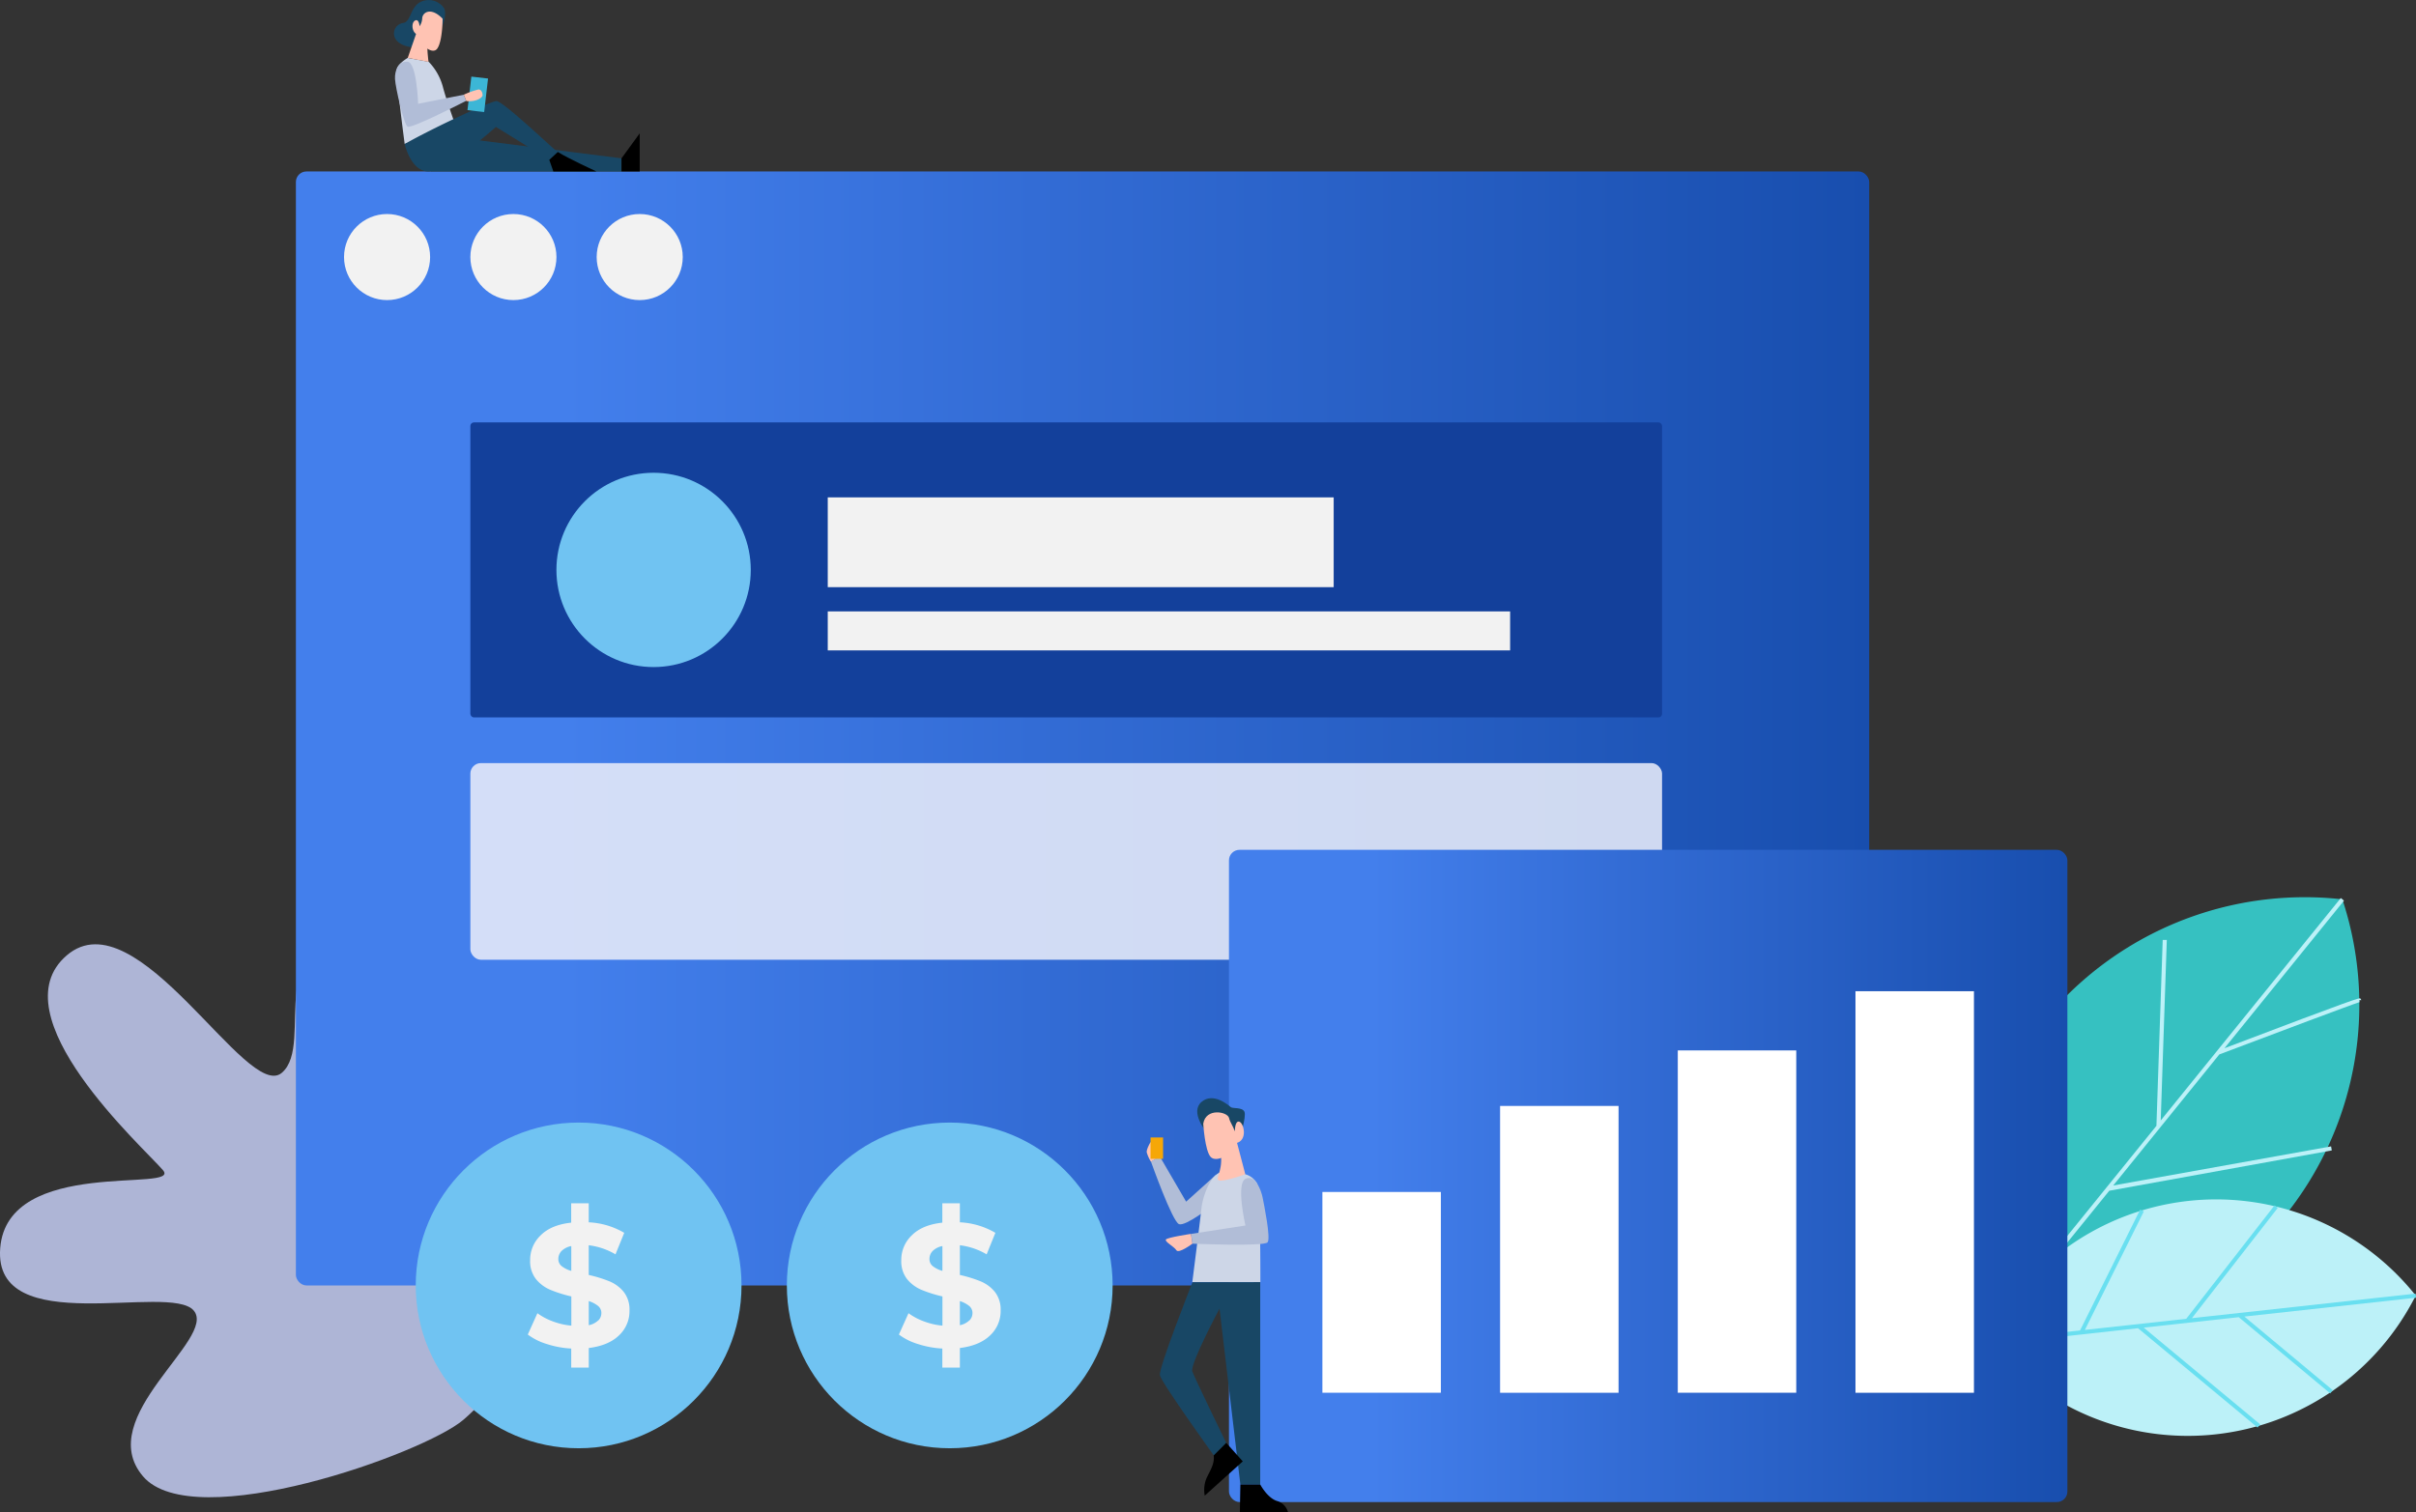 <svg xmlns="http://www.w3.org/2000/svg" xmlns:xlink="http://www.w3.org/1999/xlink" viewBox="0 0 688.65 431.19"><rect x="0" y="0" width="688.65" height="431.19" fill="#333333" stroke="none"/><defs><style>.a{fill:#c0c8ee;}.a,.h{opacity:0.87;}.b{fill:#36c1c1;}.c{fill:#bcf1f8;}.d{fill:#69dff0;}.e{fill:url(#a);}.f{fill:#f2f2f2;}.g{fill:#13409b;}.h{fill:#e9ecf9;}.i{fill:url(#b);}.j{fill:#fff;}.k{fill:#70c3f2;}.l{fill:#ffc3b3;}.m{fill:#b1bdd7;}.n{fill:#cdd6e7;}.o{fill:#184765;}.p{fill:#f6a707;}.q{fill:#3cb6d6;}</style><linearGradient id="a" x1="84.34" y1="207.69" x2="532.79" y2="207.69" gradientUnits="userSpaceOnUse"><stop offset="0.17" stop-color="#437fec"/><stop offset="0.47" stop-color="#336cd5"/><stop offset="1" stop-color="#184eae"/></linearGradient><linearGradient id="b" x1="350.3" y1="335.29" x2="589.28" y2="335.29" xlink:href="#a"/></defs><title>about-int</title><path class="a" d="M782.08,572.81c-11.34,9.68-76.92,33-91.32,16.11s21.28-39.28,14.45-47.27-57.22,8.49-55.15-17.79,52-15.69,46.38-22.24S649,457.5,669.05,440.37s51.38,41.95,61.27,33.51-7.27-40.72,25.8-38.11,1.69,47.15,10.3,57.23,23.24-30.89,45.58-4.71S794.59,562.14,782.08,572.81Z" transform="translate(-650 -168)"/><path class="b" d="M1301,515a95.91,95.91,0,0,1-85.24,34.86,96,96,0,0,1,101.9-125.45A95.92,95.92,0,0,1,1301,515Z" transform="translate(-650 -168)"/><path class="c" d="M1281.09,577a72.71,72.71,0,0,1-64.38-27,72.75,72.75,0,0,1,121.87-12.62A72.71,72.71,0,0,1,1281.09,577Z" transform="translate(-650 -168)"/><polygon class="d" points="688.65 370 688.52 368.83 624.78 375.83 649.25 344.39 648.33 343.67 623.16 376.01 594.27 379.18 611.07 345.4 610.02 344.88 592.89 379.33 570.04 381.84 570.17 383.01 609.42 378.7 643.49 407.01 644.24 406.11 611.04 378.52 638.13 375.55 664.18 397.27 664.93 396.37 639.74 375.37 688.65 370"/><path class="c" d="M1322.55,453.72l-.07-.57h0l.59,0-.27-.46c-.33-.21-.54-.33-38.74,14.18l34.06-42.08-.91-.74-51.32,63.41,1.73-51.47-1.17,0-1.79,53-41.09,50.77.91.74,26.74-33L1314.65,496l-.2-1.15L1252.35,506l30.24-37.37C1298.11,462.75,1321.44,454,1322.55,453.72Z" transform="translate(-650 -168)"/><rect class="e" x="84.34" y="48.89" width="448.45" height="317.61" rx="3"/><circle class="f" cx="110.33" cy="73.29" r="12.27"/><rect class="g" x="134.07" y="120.44" width="339.68" height="84.1" rx="1"/><rect class="h" x="134.07" y="217.57" width="339.68" height="56.07" rx="3"/><circle class="f" cx="146.34" cy="73.29" r="12.27"/><circle class="f" cx="182.34" cy="73.29" r="12.27"/><rect class="i" x="350.3" y="242.3" width="238.98" height="185.96" rx="3"/><rect class="j" x="376.93" y="339.85" width="33.77" height="57.24"/><rect class="j" x="427.58" y="315.32" width="33.77" height="81.78"/><rect class="j" x="478.23" y="299.49" width="33.77" height="97.6"/><rect class="j" x="528.88" y="282.61" width="33.77" height="114.49"/><circle class="k" cx="186.3" cy="162.49" r="27.7"/><rect class="f" x="235.94" y="141.81" width="144.21" height="25.6"/><rect class="f" x="235.94" y="174.32" width="194.5" height="11.12"/><circle class="k" cx="164.93" cy="366.49" r="46.43"/><circle class="k" cx="164.93" cy="366.49" r="39.3"/><path class="f" d="M826.45,548.73q-3,2.91-8.63,3.61v5.58h-5v-5.43a27.08,27.08,0,0,1-7-1.3,17.42,17.42,0,0,1-5.38-2.69l2.74-6.08a18,18,0,0,0,4.43,2.34,20.14,20.14,0,0,0,5.24,1.2v-8.33a36.93,36.93,0,0,1-6-1.89,10.63,10.63,0,0,1-4.09-3.06,8.23,8.23,0,0,1-1.65-5.36,9.63,9.63,0,0,1,3-7.11q3-3,8.7-3.61v-5.53h5v5.43a21.94,21.94,0,0,1,10.12,3l-2.49,6.13a19.77,19.77,0,0,0-7.63-2.59v8.47a36.71,36.71,0,0,1,5.91,1.82,10.37,10.37,0,0,1,4.06,3,8.14,8.14,0,0,1,1.65,5.31A9.46,9.46,0,0,1,826.45,548.73ZM810.1,529a7.85,7.85,0,0,0,2.74,1.35v-7.08a5.4,5.4,0,0,0-2.79,1.42,3.23,3.23,0,0,0-.9,2.27A2.55,2.55,0,0,0,810.1,529Zm10.42,15.5a2.93,2.93,0,0,0,.89-2.14,2.55,2.55,0,0,0-.92-2,8.05,8.05,0,0,0-2.67-1.4v6.88A5.42,5.42,0,0,0,820.52,544.46Z" transform="translate(-650 -168)"/><circle class="k" cx="270.71" cy="366.49" r="46.43"/><circle class="k" cx="270.71" cy="366.49" r="39.3"/><path class="f" d="M932.23,548.73q-3,2.91-8.63,3.61v5.58h-5v-5.43a27.08,27.08,0,0,1-7-1.3,17.42,17.42,0,0,1-5.38-2.69l2.74-6.08a17.91,17.91,0,0,0,4.44,2.34,20,20,0,0,0,5.23,1.2v-8.33a36.93,36.93,0,0,1-6-1.89,10.63,10.63,0,0,1-4.09-3.06,8.23,8.23,0,0,1-1.64-5.36,9.62,9.62,0,0,1,3-7.11q3-3,8.7-3.61v-5.53h5v5.43a21.94,21.94,0,0,1,10.12,3l-2.49,6.13a19.77,19.77,0,0,0-7.63-2.59v8.47a36.71,36.71,0,0,1,5.91,1.82,10.37,10.37,0,0,1,4.06,3,8.14,8.14,0,0,1,1.65,5.31A9.46,9.46,0,0,1,932.23,548.73ZM915.88,529a7.85,7.85,0,0,0,2.74,1.35v-7.08a5.4,5.4,0,0,0-2.79,1.42,3.23,3.23,0,0,0-.9,2.27A2.55,2.55,0,0,0,915.88,529Zm10.42,15.5a2.93,2.93,0,0,0,.89-2.14,2.55,2.55,0,0,0-.92-2,8.05,8.05,0,0,0-2.67-1.4v6.88A5.42,5.42,0,0,0,926.3,544.46Z" transform="translate(-650 -168)"/><path class="l" d="M978.08,499.26a10.83,10.83,0,0,1-1.22-2.71c-.12-.9,1.09-2.93,1.09-2.93l2.62,4.12Z" transform="translate(-650 -168)"/><path class="m" d="M996.54,503l-8.45,7.61-7.52-12.91-2.49,1.52s6.09,17.18,8,17.81,9.07-5,9.07-5Z" transform="translate(-650 -168)"/><path class="n" d="M1005,502.81a5.61,5.61,0,0,1,3.33,2.65c1,2.05.92,28.1.92,28.1H989.85s2.24-17.53,2.59-20.91,2.31-9,5.09-10.28S1005,502.81,1005,502.81Z" transform="translate(-650 -168)"/><path class="l" d="M1002.41,493.12l2.55,9.69s-6.34,2.25-7.52,1.73,1-2.21.6-7.18S1002.41,493.12,1002.41,493.12Z" transform="translate(-650 -168)"/><path class="o" d="M1003.31,492.64s2-6.22,1.41-7.63-3.31-.86-3.9-1.35-5-4.38-8.35-1.48,1.31,8.45,1.31,8.45Z" transform="translate(-650 -168)"/><path class="l" d="M1003.23,487.8c-1.08-.28-1.23,1.82-1.25,2.75-.51-1.51-1.38-2.58-1.65-3.78-.42-1.84-6.63-3-7.36,1.61,0,0,.46,7.68,2.11,9.48s6.5-.86,7.2-3.92C1005.76,493.21,1004.55,488.16,1003.23,487.8Z" transform="translate(-650 -168)"/><path class="m" d="M1005,517.41s-2.77-11.92,0-13.3,4.48,3.23,4.89,5.3,2.35,11.54,1.43,12.79-21.43.39-21.43.39l-.38-2.79Z" transform="translate(-650 -168)"/><path class="l" d="M989.47,519.8s-6.74,1-7.15,1.61,2.34,2,3,3.06,4.57-1.88,4.57-1.88Z" transform="translate(-650 -168)"/><path class="j" d="M1203.19,372.54" transform="translate(-650 -168)"/><path class="o" d="M1009.21,533.56v57.69h-5.66l-5.94-50.13S989.13,557,989.85,559s9.68,20.42,9.68,20.42L996,583s-15-20.84-15.39-22.91,9.28-26.5,9.28-26.5Z" transform="translate(-650 -168)"/><path d="M999.53,579.38l4.71,5.28-10.84,9.77a8.72,8.72,0,0,1,.49-4.94c1.07-2.31,2.34-4.07,2.07-6.52Z" transform="translate(-650 -168)"/><path d="M1009.21,591.25s2,3.8,4.76,4.7a4.51,4.51,0,0,1,3.17,3.24h-13.73l.14-7.94Z" transform="translate(-650 -168)"/><rect class="p" x="327.95" y="324.31" width="3.57" height="6.09"/><polygon class="o" points="132.92 39.56 177.15 45.14 177.15 48.89 122.77 48.89 132.92 39.56"/><path class="n" d="M766.22,184.51s-2.59,1.46-3.06,3.07,2.19,21.48,2.19,21.48L780,204.18s-2.71-7.36-3.8-11.56a16.38,16.38,0,0,0-4-7Z" transform="translate(-650 -168)"/><path class="o" d="M765.35,209.06s1.73,7.83,6.79,7.83,19.22-12.71,19.22-12.71l15.21,9.4a21.83,21.83,0,0,1,2.42-2.25c-.11.31-15.64-14.66-17.52-14.51S773.63,204.37,765.35,209.06Z" transform="translate(-650 -168)"/><rect class="q" x="783.81" y="190.03" width="4.79" height="9.62" transform="translate(894.93 310.41) rotate(-173.43)"/><path class="o" d="M776.08,175.42s1.4-3.31.46-5.13a5.28,5.28,0,0,0-7.11-1.49c-2.61,1.77-2.31,5.49-4.6,5.77a3,3,0,0,0-1.81,4.92c1.61,2,6,2.66,8.47,1.29S776.08,175.42,776.08,175.42Z" transform="translate(-650 -168)"/><path class="l" d="M769.06,176.34l-2.84,8.17,5.92,1.12s-.6-4.66-.27-6.34S769.06,176.34,769.06,176.34Z" transform="translate(-650 -168)"/><path class="l" d="M768.36,173.83c.89-.4,1.16.88,1.24,1.65a4.5,4.5,0,0,0,.74-2.15c0-1.73,2.41-3.52,5.82,0,0,0,0,6.32-1.51,8.5s-5.59-1.85-5.82-3.75c0-.1,0-.2,0-.3C767.37,177.18,767.15,174.39,768.36,173.83Z" transform="translate(-650 -168)"/><path class="m" d="M769.18,197.6s-.36-11.74-3-12-3.71,2.52-3.59,4.92,2.5,12.92,3.59,13.59,16.7-7.37,16.7-7.37L782.2,195Z" transform="translate(-650 -168)"/><path class="l" d="M782.2,195a21.9,21.9,0,0,1,4.19-1.49c.92,0,1.19,1.13,1.16,1.69s-1.65,1.92-4.63,1.62Z" transform="translate(-650 -168)"/><path d="M806.57,213.58l1.16,3.31H820s-8.11-3.74-11-5.56Z" transform="translate(-650 -168)"/><polygon points="177.15 45.14 182.34 38.02 182.34 48.89 177.15 48.89 177.15 45.14"/></svg>